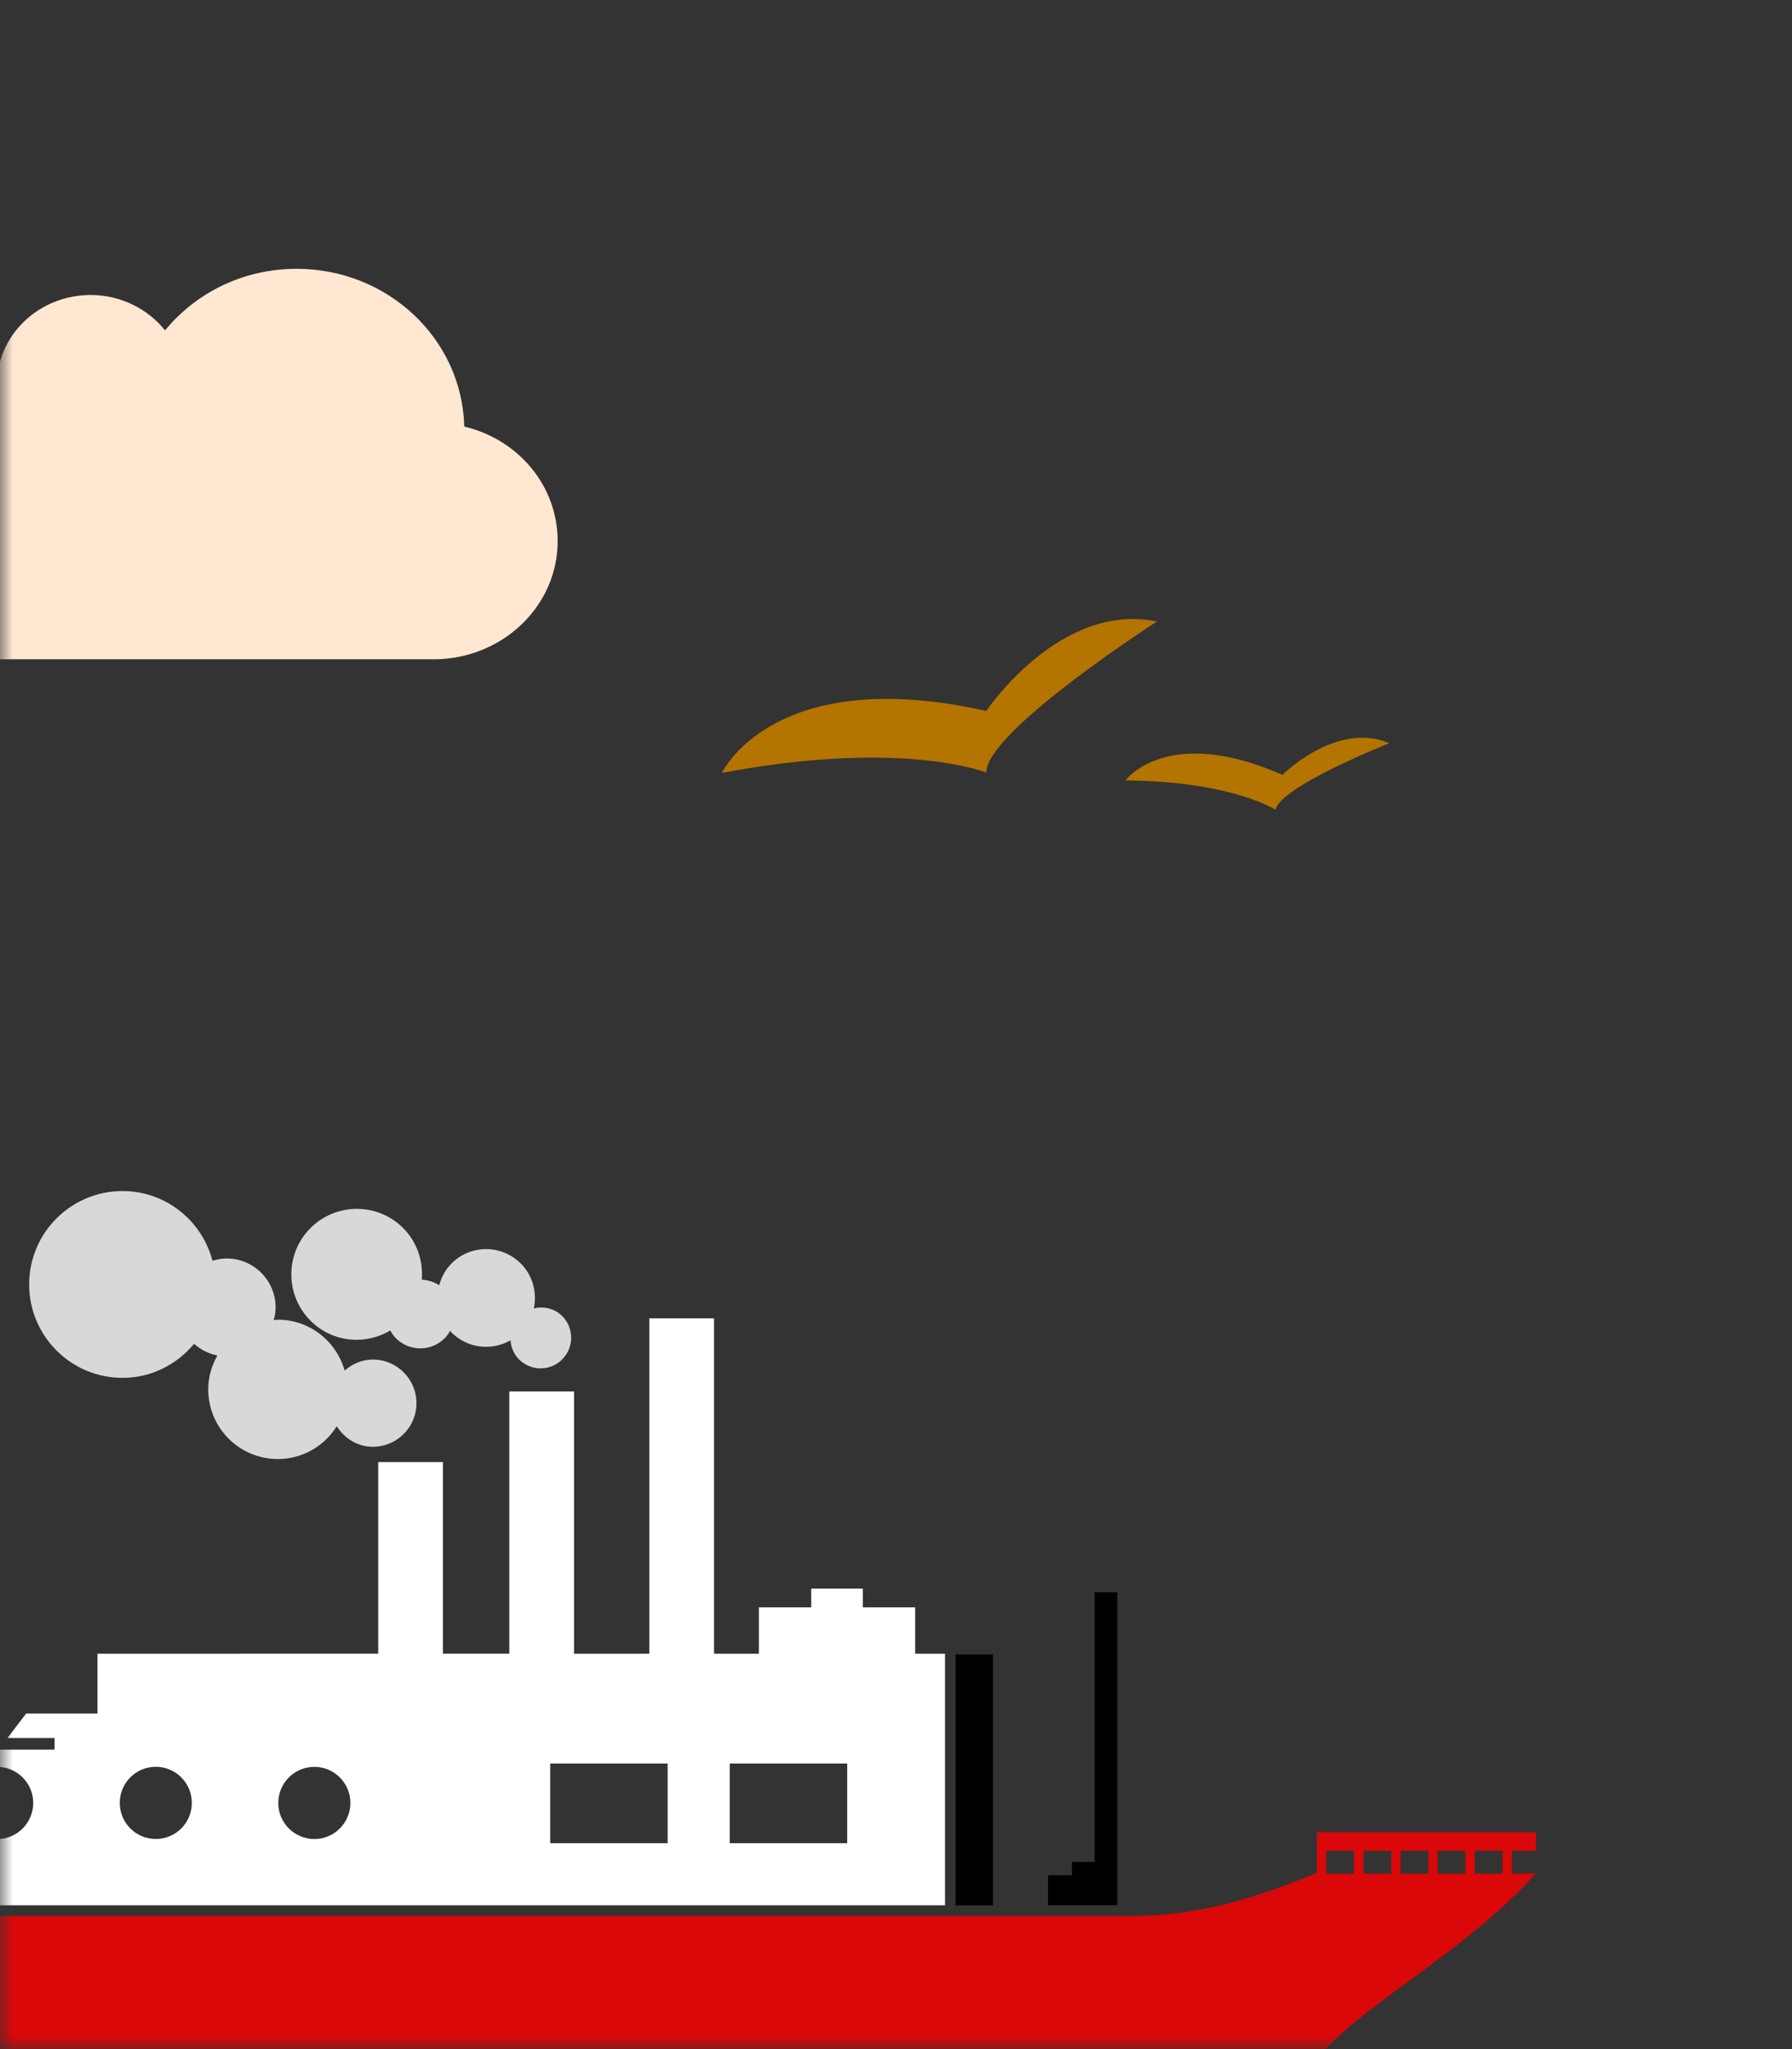 <?xml version="1.0" encoding="utf-8"?>
<svg xmlns="http://www.w3.org/2000/svg" width="70" height="80" viewBox="0 0 70 80" fill="none">
<rect x="0" y="0" width="70" height="80" fill="#333333" stroke="none"/>
<mask id="mask0_900_2252" style="mask-type:alpha" maskUnits="userSpaceOnUse" x="0" y="0" width="70" height="80">
<rect width="70" height="80" fill="#D9D9D9"/>
</mask>
<g mask="url(#mask0_900_2252)">
<path d="M28.199 30.175C28.199 30.175 30.201 25.89 38.526 27.758C38.526 27.758 41.395 23.473 45.19 24.266C45.19 24.266 38.526 28.551 38.526 30.156C38.526 30.175 35.316 28.835 28.199 30.175Z" fill="#B47400"/>
<path d="M43.963 30.469C43.963 30.469 45.579 28.26 50.096 30.252C50.096 30.252 52.205 28.14 54.27 29.015C54.27 29.015 50.007 30.702 49.828 31.613C49.826 31.624 48.154 30.504 43.963 30.469Z" fill="#B47400"/>
<path d="M36.914 64.563H35.749V62.754H33.703V62.022H31.689V62.754H29.643V64.563H27.892V51.471H25.364V64.563H22.423V54.324H19.895V64.56H17.302V57.083H14.774V64.56L3.807 64.563V66.899H1.022L0.29 67.856H2.131V68.308H-3.175V70.644H-4.373L-5.062 72.726H-3.162V73.178H-9.074L-10.102 74.385H36.914L36.914 64.563ZM-1.516 70.39C-1.516 69.612 -0.885 68.981 -0.111 68.981C0.667 68.981 1.298 69.612 1.298 70.39C1.298 71.168 0.667 71.799 -0.111 71.799C-0.885 71.796 -1.516 71.168 -1.516 70.39ZM33.094 68.851V71.962H28.507V68.851H33.094ZM21.492 68.851H26.08V71.962H21.492V68.851ZM6.084 71.796C5.306 71.796 4.678 71.164 4.678 70.387C4.678 69.609 5.31 68.978 6.084 68.978C6.861 68.978 7.493 69.609 7.493 70.387C7.493 71.168 6.865 71.796 6.084 71.796ZM10.87 70.39C10.87 69.612 11.501 68.981 12.278 68.981C13.056 68.981 13.687 69.612 13.687 70.39C13.687 71.168 13.056 71.799 12.278 71.799C11.501 71.796 10.87 71.168 10.87 70.39Z" fill="white"/>
<path d="M37.324 64.59H38.788V74.39H37.324V64.59Z" fill="black"/>
<path d="M43.642 62.165H42.757V72.694H41.872V73.214H40.942V74.382H43.642V62.165Z" fill="black"/>
<path d="M60 72.258V71.533H51.444V73.146H51.372C48.223 74.454 46.18 74.806 43.993 74.806H-14.686C-14.676 75.697 -14.237 76.592 -13.326 77.483C-11.348 78.629 -9.894 79.927 -9.045 81.404H50.676C52.3 78.59 56.708 76.771 59.994 73.146H59.054V72.255L60 72.258ZM52.891 73.15H51.808V72.258H52.891V73.15ZM54.342 73.15H53.259V72.258H54.342V73.15ZM55.794 73.15H54.71V72.258H55.794V73.15ZM57.241 73.15H56.158V72.258H57.241V73.15ZM58.692 73.15H57.609V72.258H58.692V73.15Z" fill="#DA0808"/>
<path d="M14.563 53.078C14.137 53.078 13.763 53.251 13.463 53.508C13.138 52.366 12.1 51.523 10.854 51.523C10.799 51.523 10.747 51.536 10.691 51.54C10.737 51.38 10.766 51.218 10.766 51.045C10.766 49.988 9.907 49.132 8.853 49.132C8.661 49.132 8.476 49.168 8.3 49.223C7.89 47.658 6.478 46.5 4.786 46.5C2.772 46.5 1.139 48.133 1.139 50.147C1.139 52.161 2.772 53.794 4.786 53.794C5.915 53.794 6.911 53.27 7.581 52.464C7.835 52.691 8.144 52.854 8.492 52.919C8.271 53.313 8.134 53.758 8.134 54.243C8.134 55.746 9.351 56.963 10.854 56.963C11.827 56.963 12.673 56.449 13.154 55.684C13.46 56.156 13.961 56.485 14.563 56.485C15.507 56.485 16.268 55.72 16.268 54.78C16.268 53.843 15.507 53.078 14.563 53.078Z" fill="#D8D8D8"/>
<path d="M20.282 53.082C20.071 52.874 19.963 52.604 19.941 52.327C19.218 52.74 18.285 52.652 17.66 52.044C17.631 52.018 17.611 51.985 17.585 51.956C17.527 52.057 17.465 52.155 17.377 52.239C16.86 52.77 16.007 52.779 15.477 52.259C15.379 52.164 15.308 52.057 15.246 51.943C14.27 52.526 12.995 52.412 12.149 51.582C11.14 50.593 11.121 48.973 12.11 47.964C13.099 46.956 14.719 46.936 15.727 47.925C16.294 48.478 16.534 49.233 16.476 49.962C16.713 49.971 16.951 50.043 17.156 50.18C17.237 49.874 17.39 49.584 17.624 49.34C18.363 48.586 19.57 48.576 20.325 49.311C20.813 49.786 20.985 50.459 20.852 51.081C21.236 50.993 21.649 51.078 21.951 51.37C22.423 51.833 22.433 52.59 21.971 53.062C21.512 53.537 20.757 53.544 20.282 53.082Z" fill="#D8D8D8"/>
<path d="M21.783 21.128C21.783 18.947 20.232 17.15 18.135 16.654C18.05 13.229 15.149 10.495 11.588 10.495C9.491 10.495 7.653 11.434 6.447 12.898C5.786 12.069 4.724 11.517 3.547 11.517C1.508 11.517 -0.129 13.091 -0.129 15.051C-0.129 15.217 -0.129 15.383 -0.1 15.549C-0.416 15.493 -0.732 15.466 -1.048 15.466C-3.978 15.494 -6.362 17.786 -6.362 20.603C-6.362 23.419 -3.978 25.74 -1.049 25.74H16.987C19.629 25.712 21.783 23.669 21.783 21.128L21.783 21.128Z" fill="#FFE7D1"/>
</g>
</svg>